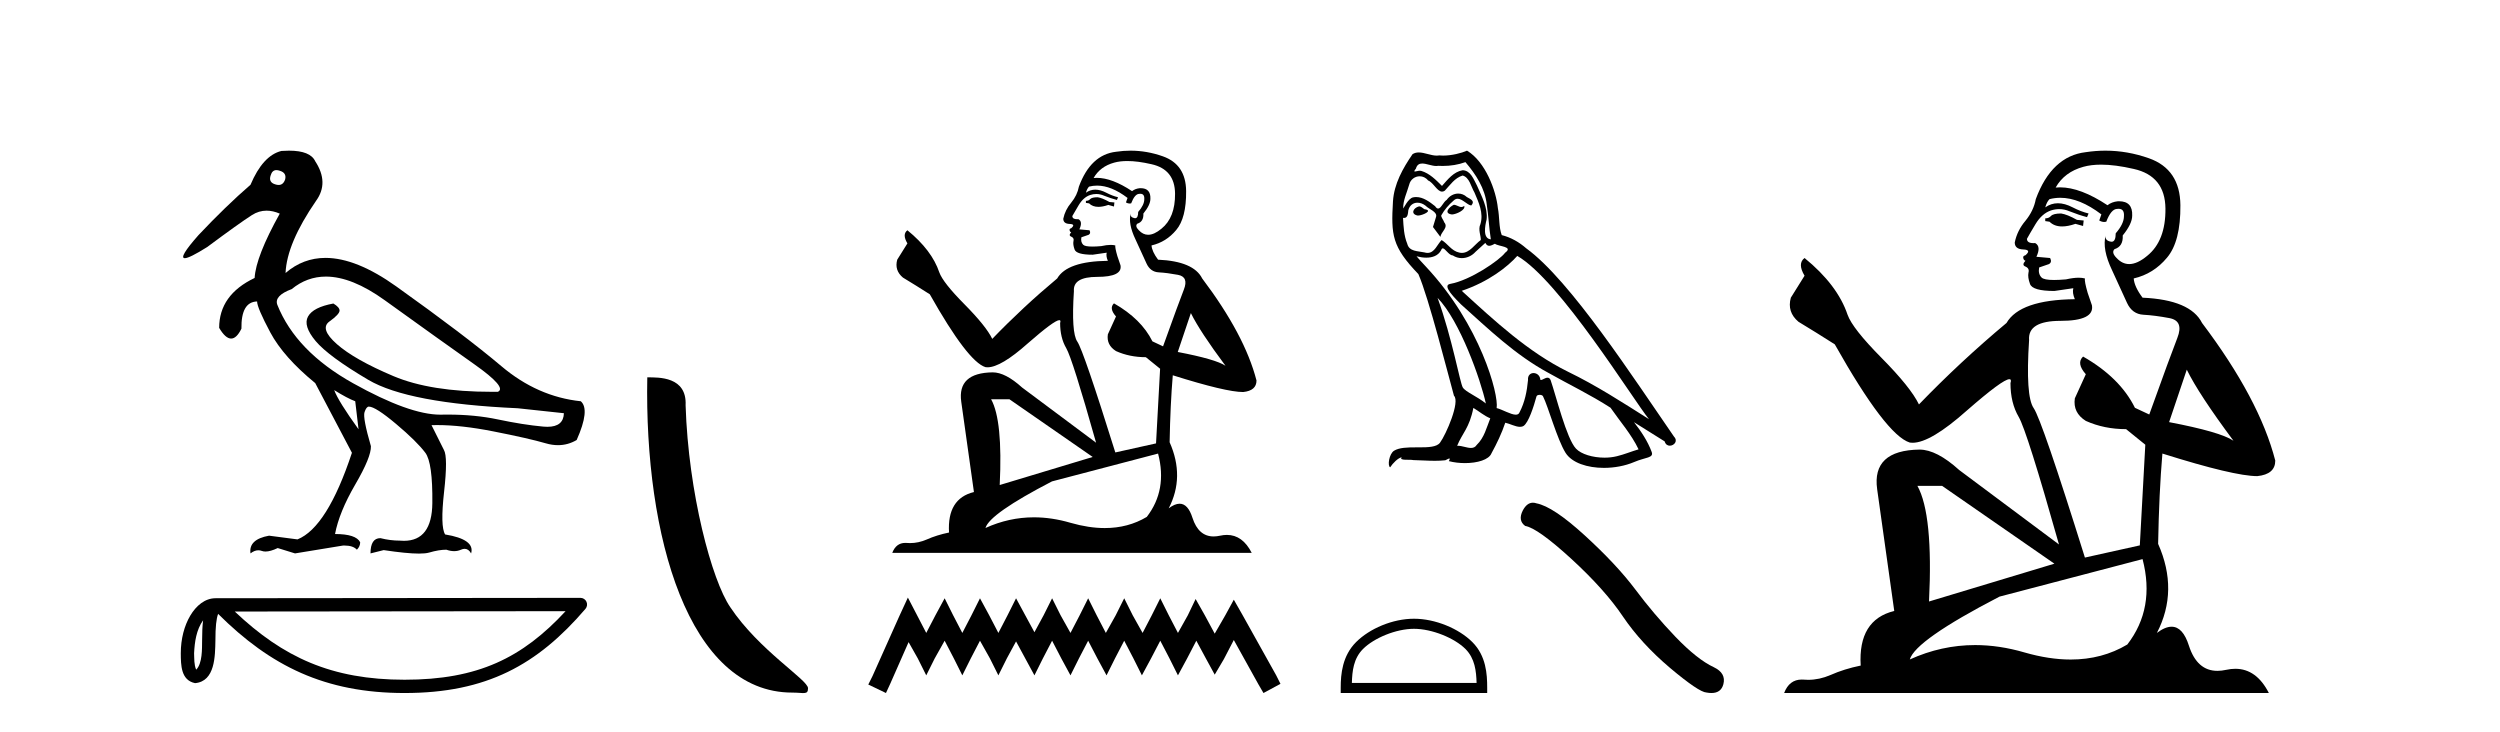 <?xml version='1.0' encoding='UTF-8' standalone='yes'?><svg xmlns='http://www.w3.org/2000/svg' xmlns:xlink='http://www.w3.org/1999/xlink' width='140.0' height='41.0' ><path d='M 15.481 9.526 C 15.537 9.526 15.599 9.538 15.667 9.562 C 15.929 9.639 16.029 9.8 15.968 10.047 C 15.898 10.254 15.777 10.358 15.604 10.358 C 15.546 10.358 15.483 10.347 15.413 10.324 C 15.152 10.247 15.067 10.077 15.159 9.816 C 15.216 9.622 15.324 9.526 15.481 9.526 ZM 18.251 15.489 C 19.221 15.489 20.319 15.93 21.544 16.812 C 23.661 18.337 25.335 19.533 26.567 20.403 C 27.798 21.273 28.237 21.785 27.883 21.939 C 27.766 21.94 27.651 21.941 27.537 21.941 C 25.25 21.941 23.415 21.648 22.029 21.061 C 20.574 20.446 19.52 19.849 18.866 19.272 C 18.211 18.694 18.073 18.271 18.45 18.002 C 18.827 17.732 19.016 17.528 19.016 17.39 C 19.016 17.267 18.9 17.136 18.669 16.997 C 17.915 17.136 17.442 17.378 17.249 17.725 C 17.057 18.071 17.199 18.529 17.676 19.099 C 18.154 19.668 19.135 20.392 20.621 21.269 C 22.106 22.147 24.896 22.678 28.991 22.862 L 31.578 23.14 C 31.564 23.647 31.256 23.901 30.655 23.901 C 30.582 23.901 30.505 23.898 30.423 23.89 C 29.669 23.821 28.818 23.686 27.871 23.486 C 27.022 23.307 26.09 23.217 25.074 23.217 C 24.957 23.217 24.839 23.218 24.719 23.22 C 24.697 23.221 24.675 23.221 24.653 23.221 C 23.502 23.221 21.877 22.636 19.778 21.465 C 17.638 20.272 16.222 18.806 15.529 17.066 C 15.406 16.728 15.675 16.435 16.337 16.189 C 16.907 15.722 17.545 15.489 18.251 15.489 ZM 18.715 21.846 C 19.208 22.154 19.601 22.362 19.893 22.47 L 20.078 24.04 C 19.324 22.993 18.869 22.262 18.715 21.846 ZM 16.183 8.437 C 16.05 8.437 15.909 8.442 15.76 8.453 C 15.067 8.623 14.49 9.254 14.028 10.347 C 13.104 11.147 12.134 12.086 11.118 13.164 C 10.355 14.027 10.099 14.458 10.349 14.458 C 10.522 14.458 10.941 14.25 11.603 13.834 C 12.804 12.941 13.639 12.344 14.109 12.044 C 14.367 11.879 14.64 11.797 14.928 11.797 C 15.164 11.797 15.411 11.852 15.667 11.963 C 14.775 13.564 14.305 14.765 14.259 15.566 C 12.935 16.197 12.273 17.128 12.273 18.36 C 12.508 18.76 12.732 18.96 12.943 18.96 C 13.147 18.96 13.339 18.775 13.52 18.406 C 13.504 17.405 13.797 16.897 14.397 16.882 C 14.397 17.113 14.644 17.69 15.136 18.614 C 15.629 19.537 16.468 20.484 17.653 21.454 L 19.708 25.356 C 18.785 28.143 17.769 29.759 16.66 30.206 L 15.067 29.998 C 14.297 30.136 13.951 30.467 14.028 30.991 C 14.176 30.874 14.322 30.816 14.467 30.816 C 14.533 30.816 14.598 30.828 14.663 30.852 C 14.724 30.875 14.793 30.886 14.869 30.886 C 15.053 30.886 15.28 30.821 15.552 30.691 L 16.522 30.991 L 19.2 30.552 C 19.231 30.551 19.261 30.55 19.291 30.55 C 19.613 30.55 19.844 30.628 19.986 30.783 C 20.109 30.66 20.17 30.521 20.17 30.367 C 20.016 30.059 19.547 29.905 18.762 29.905 C 18.916 29.09 19.293 28.166 19.893 27.134 C 20.494 26.103 20.786 25.387 20.771 24.987 C 20.463 23.925 20.343 23.29 20.413 23.082 C 20.482 22.874 20.563 22.77 20.655 22.77 C 20.901 22.77 21.41 23.093 22.179 23.74 C 22.949 24.387 23.495 24.925 23.819 25.356 C 24.096 25.726 24.227 26.665 24.211 28.174 C 24.197 29.582 23.666 30.286 22.619 30.286 C 22.545 30.286 22.467 30.282 22.387 30.275 C 22.033 30.275 21.671 30.229 21.302 30.136 C 20.932 30.136 20.748 30.421 20.748 30.991 L 21.486 30.806 C 22.347 30.936 23.006 31.001 23.463 31.001 C 23.709 31.001 23.897 30.982 24.027 30.945 C 24.396 30.837 24.719 30.783 24.996 30.783 C 25.15 30.837 25.296 30.864 25.432 30.864 C 25.569 30.864 25.697 30.837 25.816 30.783 C 25.889 30.75 25.957 30.734 26.02 30.734 C 26.165 30.734 26.286 30.819 26.382 30.991 C 26.536 30.467 26.051 30.113 24.927 29.929 C 24.742 29.636 24.723 28.839 24.869 27.539 C 25.016 26.238 25.012 25.456 24.858 25.195 L 24.165 23.809 C 24.267 23.806 24.371 23.804 24.477 23.804 C 25.379 23.804 26.426 23.921 27.617 24.156 C 28.949 24.417 29.93 24.641 30.561 24.825 C 30.798 24.895 31.027 24.929 31.249 24.929 C 31.618 24.929 31.966 24.833 32.293 24.641 C 32.801 23.501 32.878 22.778 32.524 22.47 C 30.908 22.301 29.426 21.646 28.079 20.507 C 26.732 19.368 24.769 17.879 22.191 16.039 C 20.699 14.974 19.378 14.442 18.228 14.442 C 17.392 14.442 16.646 14.724 15.991 15.288 C 16.037 14.18 16.606 12.833 17.699 11.247 C 18.192 10.57 18.177 9.831 17.653 9.031 C 17.469 8.635 16.978 8.437 16.183 8.437 Z' style='fill:#000000;stroke:none' /><path d='M 11.374 34.735 C 11.334 35.049 11.318 35.419 11.318 35.871 C 11.31 36.329 11.342 37.147 10.986 37.502 C 10.86 37.217 10.883 36.888 10.869 36.584 C 10.901 35.942 10.993 35.275 11.374 34.735 ZM 31.673 34.226 C 29.25 36.842 26.765 38.065 22.658 38.065 C 18.568 38.065 15.855 36.811 13.148 34.246 L 31.673 34.226 ZM 32.504 33.48 C 32.504 33.48 32.504 33.48 32.504 33.48 L 12.071 33.501 C 11.476 33.501 10.986 33.918 10.654 34.477 C 10.323 35.036 10.124 35.772 10.124 36.584 C 10.129 37.245 10.129 38.093 10.923 38.256 C 12.051 38.157 12.045 36.731 12.063 35.871 C 12.063 35.098 12.113 34.657 12.214 34.377 C 15.152 37.298 18.198 38.809 22.658 38.809 C 27.24 38.809 30.096 37.236 32.787 34.095 C 32.881 33.984 32.903 33.829 32.842 33.697 C 32.782 33.564 32.649 33.48 32.504 33.48 Z' style='fill:#000000;stroke:none' /><path d='M 44.365 38.785 C 45.019 38.785 45.25 38.932 45.249 38.539 C 45.249 38.071 42.503 36.418 40.896 34.004 C 39.864 32.504 38.547 27.607 38.394 22.695 C 38.471 21.083 36.889 21.132 36.248 21.132 C 36.078 30.016 38.552 38.785 44.365 38.785 Z' style='fill:#000000;stroke:none' /><path d='M 61.47 11.046 Q 61.153 11.046 61.052 11.147 Q 60.963 11.248 60.811 11.248 L 60.811 11.362 L 60.988 11.388 Q 61.185 11.584 61.511 11.584 Q 61.752 11.584 62.065 11.476 L 62.382 11.565 L 62.407 11.337 L 62.129 11.312 Q 61.723 11.084 61.47 11.046 ZM 63.129 9.018 Q 63.714 9.018 64.485 9.196 Q 65.79 9.487 65.803 10.843 Q 65.815 12.186 65.042 12.807 Q 64.634 13.147 64.298 13.147 Q 64.01 13.147 63.776 12.895 Q 63.547 12.667 63.687 12.528 Q 64.054 12.414 64.029 11.958 Q 64.422 11.476 64.422 11.134 Q 64.446 10.538 63.874 10.538 Q 63.851 10.538 63.826 10.539 Q 63.573 10.564 63.395 10.704 Q 62.275 9.96 61.422 9.96 Q 61.33 9.96 61.242 9.969 L 61.242 9.969 Q 61.609 9.323 62.395 9.107 Q 62.715 9.018 63.129 9.018 ZM 66.689 17.532 Q 67.184 18.546 68.628 20.484 Q 68.083 20.117 65.955 19.711 L 66.689 17.532 ZM 61.436 10.394 Q 62.236 10.394 63.142 11.084 L 63.053 11.337 Q 63.16 11.399 63.26 11.399 Q 63.303 11.399 63.345 11.388 Q 63.547 10.856 63.801 10.856 Q 63.831 10.852 63.858 10.852 Q 64.102 10.852 64.08 11.16 Q 64.08 11.476 63.738 11.869 Q 63.738 12.22 63.567 12.22 Q 63.54 12.22 63.509 12.211 Q 63.281 12.161 63.319 11.958 L 63.319 11.958 Q 63.167 12.528 63.585 13.402 Q 63.991 14.289 64.206 14.758 Q 64.422 15.227 64.89 15.252 Q 65.359 15.277 65.967 15.391 Q 66.575 15.505 66.297 16.215 Q 66.018 16.924 65.131 19.395 L 64.536 19.116 Q 63.915 17.862 62.382 16.988 L 62.382 16.988 Q 62.091 17.266 62.496 17.722 L 62.04 18.723 Q 61.951 19.319 62.496 19.661 Q 63.256 20.003 64.168 20.003 L 64.966 20.649 L 64.738 24.83 L 62.458 25.337 Q 60.672 19.623 60.329 19.129 Q 59.987 18.635 60.139 16.303 Q 60.076 15.505 61.444 15.505 Q 62.863 15.505 62.749 14.859 L 62.572 14.34 Q 62.433 13.858 62.458 13.744 Q 62.346 13.714 62.198 13.714 Q 61.976 13.714 61.672 13.782 Q 61.385 13.808 61.177 13.808 Q 60.76 13.808 60.659 13.706 Q 60.507 13.554 60.558 13.288 L 60.963 13.149 Q 61.102 13.073 61.014 12.895 L 60.444 12.845 Q 60.646 12.414 60.393 12.275 Q 60.355 12.277 60.321 12.277 Q 60.051 12.277 60.051 12.097 Q 60.139 11.933 60.406 11.489 Q 60.672 11.046 61.052 10.919 Q 61.222 10.864 61.391 10.864 Q 61.61 10.864 61.824 10.957 Q 62.205 11.109 62.547 11.198 L 62.61 11.046 Q 62.293 10.97 61.951 10.792 Q 61.622 10.621 61.337 10.621 Q 61.052 10.621 60.811 10.792 Q 60.874 10.564 60.988 10.45 Q 61.208 10.394 61.436 10.394 ZM 56.529 22.359 L 61.191 25.59 L 55.984 27.161 Q 56.161 23.55 55.503 22.359 ZM 64.852 25.4 Q 65.385 27.44 64.219 28.947 Q 63.175 29.571 61.868 29.571 Q 60.971 29.571 59.949 29.277 Q 58.903 28.97 57.9 28.97 Q 56.5 28.97 55.186 29.568 Q 55.414 28.77 58.911 26.958 L 64.852 25.4 ZM 63.311 8.437 Q 62.905 8.437 62.496 8.499 Q 61.077 8.664 60.418 10.45 Q 60.329 10.932 59.987 11.35 Q 59.645 11.755 59.544 12.249 Q 59.544 12.528 59.899 12.541 Q 60.253 12.553 59.987 12.781 Q 59.873 12.807 59.899 12.895 Q 59.911 12.984 59.987 13.009 Q 59.823 13.187 59.987 13.25 Q 60.165 13.326 60.114 13.504 Q 60.076 13.694 60.177 13.972 Q 60.279 14.264 61.191 14.264 L 61.976 14.15 L 61.976 14.15 Q 61.926 14.34 62.04 14.606 Q 59.759 14.631 59.202 15.594 Q 57.289 17.19 55.566 18.977 Q 55.224 18.267 54.008 17.038 Q 52.804 15.822 52.601 15.252 Q 52.183 14.01 50.815 12.895 Q 50.511 13.123 50.815 13.63 L 50.245 14.542 Q 50.08 15.138 50.562 15.543 Q 51.296 15.987 52.069 16.481 Q 54.198 20.256 55.186 20.56 Q 55.24 20.569 55.3 20.569 Q 56.052 20.569 57.555 19.23 Q 59.044 17.928 59.322 17.928 Q 59.419 17.928 59.367 18.09 Q 59.367 18.913 59.709 19.496 Q 60.051 20.079 61.381 24.792 L 57.238 21.701 Q 56.301 20.852 55.591 20.852 Q 53.602 20.877 53.83 22.499 L 54.54 27.554 Q 53.032 27.921 53.146 29.821 Q 52.462 29.961 51.892 30.214 Q 51.431 30.413 50.962 30.413 Q 50.863 30.413 50.764 30.404 Q 50.73 30.402 50.697 30.402 Q 50.18 30.402 49.966 30.962 L 70.097 30.962 Q 69.584 29.955 68.706 29.955 Q 68.523 29.955 68.324 29.999 Q 68.132 30.041 67.961 30.041 Q 67.115 30.041 66.778 28.998 Q 66.528 28.208 66.058 28.208 Q 65.789 28.208 65.448 28.466 Q 66.36 26.705 65.499 24.766 Q 65.537 22.663 65.676 21.016 Q 68.653 21.954 69.616 21.954 Q 70.364 21.878 70.364 21.308 Q 69.705 18.749 67.323 15.594 Q 66.841 14.631 64.852 14.542 Q 64.51 14.086 64.485 13.744 Q 65.308 13.554 65.866 12.883 Q 66.436 12.211 66.423 10.704 Q 66.411 9.209 65.118 8.753 Q 64.224 8.437 63.311 8.437 Z' style='fill:#000000;stroke:none' /><path d='M 50.841 33.464 L 50.366 34.494 L 48.861 37.859 L 48.624 38.334 L 49.614 38.809 L 49.851 38.295 L 50.881 35.959 L 51.395 36.869 L 51.87 37.82 L 52.345 36.869 L 52.9 35.88 L 53.414 36.869 L 53.89 37.82 L 54.365 36.869 L 54.879 35.88 L 55.434 36.869 L 55.909 37.82 L 56.384 36.869 L 56.899 35.919 L 57.413 36.869 L 57.928 37.82 L 58.403 36.869 L 58.918 35.88 L 59.432 36.869 L 59.947 37.82 L 60.422 36.869 L 60.937 35.88 L 61.452 36.869 L 61.966 37.82 L 62.441 36.869 L 62.956 35.88 L 63.471 36.869 L 63.946 37.82 L 64.46 36.869 L 64.975 35.88 L 65.49 36.869 L 65.965 37.82 L 66.48 36.869 L 66.994 35.88 L 67.549 36.909 L 68.024 37.78 L 68.538 36.909 L 69.093 35.84 L 70.478 38.334 L 70.755 38.809 L 71.706 38.295 L 71.468 37.82 L 69.568 34.415 L 69.093 33.583 L 68.618 34.454 L 68.024 35.484 L 67.469 34.454 L 66.955 33.544 L 66.519 34.454 L 65.965 35.444 L 65.45 34.454 L 64.975 33.504 L 64.5 34.454 L 63.985 35.444 L 63.431 34.454 L 62.956 33.504 L 62.481 34.454 L 61.927 35.444 L 61.412 34.454 L 60.937 33.504 L 60.462 34.454 L 59.947 35.444 L 59.393 34.454 L 58.918 33.504 L 58.443 34.454 L 57.928 35.404 L 57.413 34.454 L 56.899 33.504 L 56.423 34.454 L 55.909 35.444 L 55.394 34.454 L 54.879 33.504 L 54.404 34.454 L 53.89 35.444 L 53.375 34.454 L 52.9 33.504 L 52.385 34.454 L 51.87 35.444 L 51.356 34.454 L 50.841 33.464 Z' style='fill:#000000;stroke:none' /><path d='M 81.412 11.468 C 81.146 11.596 80.82 11.952 81.314 12.011 C 81.551 12.001 82.094 11.754 81.995 11.527 L 81.995 11.527 C 81.944 11.576 81.892 11.593 81.839 11.593 C 81.7 11.593 81.556 11.468 81.412 11.468 ZM 79.467 11.557 C 79.141 11.636 78.974 11.991 79.388 12.07 C 79.395 12.071 79.402 12.071 79.41 12.071 C 79.649 12.071 80.299 11.782 79.763 11.715 C 79.675 11.656 79.586 11.557 79.467 11.557 ZM 82.064 9.079 C 82.647 9.76 83.16 10.55 83.259 11.458 C 83.357 12.11 83.387 12.761 83.486 13.403 C 83.022 13.364 83.16 12.643 83.249 12.297 C 83.328 11.616 82.963 10.984 82.706 10.382 C 82.528 10.056 82.36 9.543 81.906 9.533 C 81.403 9.622 81.077 10.046 80.751 10.412 C 80.415 10.076 80.06 9.711 79.596 9.572 C 79.571 9.563 79.544 9.56 79.515 9.56 C 79.412 9.56 79.29 9.606 79.234 9.606 C 79.185 9.606 79.186 9.571 79.29 9.444 C 79.352 9.223 79.482 9.157 79.644 9.157 C 79.878 9.157 80.179 9.296 80.433 9.296 C 80.471 9.296 80.508 9.293 80.544 9.286 C 80.627 9.291 80.71 9.293 80.794 9.293 C 81.226 9.293 81.659 9.227 82.064 9.079 ZM 81.906 9.829 C 82.291 9.928 82.38 10.461 82.568 10.777 C 82.805 11.33 83.091 11.932 82.903 12.554 C 82.755 12.85 82.943 13.226 82.923 13.443 C 82.594 13.674 82.305 14.162 81.867 14.162 C 81.82 14.162 81.77 14.156 81.718 14.144 C 81.284 14.055 81.067 13.64 80.731 13.443 C 80.488 13.677 80.344 14.163 79.944 14.163 C 79.889 14.163 79.829 14.154 79.763 14.134 C 79.398 14.055 78.914 14.094 78.806 13.65 C 78.618 13.196 78.598 12.692 78.569 12.199 L 78.569 12.199 C 78.591 12.203 78.611 12.205 78.629 12.205 C 78.829 12.205 78.847 11.973 78.865 11.774 C 78.942 11.485 79.149 11.351 79.379 11.351 C 79.534 11.351 79.699 11.412 79.842 11.527 C 80.01 11.715 80.524 11.863 80.415 12.159 C 80.366 12.337 80.307 12.525 80.247 12.712 L 80.662 13.265 C 80.701 12.979 81.126 12.742 80.879 12.455 C 80.84 12.327 80.692 12.159 80.711 12.06 C 80.889 11.744 81.126 11.468 81.403 11.231 C 81.477 11.158 81.553 11.13 81.629 11.13 C 81.894 11.13 82.16 11.477 82.39 11.508 C 82.617 11.261 82.37 11.162 82.143 11.034 C 82.002 10.901 81.832 10.84 81.663 10.84 C 81.416 10.84 81.17 10.969 81.017 11.192 C 80.83 11.304 80.699 11.679 80.535 11.679 C 80.483 11.679 80.427 11.642 80.366 11.547 C 80.064 11.306 79.703 11.035 79.308 11.035 C 79.25 11.035 79.191 11.041 79.132 11.053 C 78.852 11.111 78.601 11.676 78.58 11.676 C 78.579 11.676 78.579 11.676 78.579 11.675 C 78.569 11.211 78.786 10.797 78.914 10.342 C 78.986 10.044 79.242 9.872 79.503 9.872 C 79.673 9.872 79.846 9.945 79.971 10.105 C 80.265 10.215 80.48 10.731 80.757 10.731 C 80.805 10.731 80.856 10.715 80.909 10.678 C 81.215 10.352 81.462 9.967 81.906 9.829 ZM 80.504 16.681 C 81.758 17.975 82.913 21.253 83.209 22.596 C 82.726 22.201 82.064 21.944 81.916 21.697 C 81.758 21.44 81.324 18.942 80.504 16.681 ZM 84.967 14.331 C 87.337 15.694 91.464 22.398 92.343 23.474 C 90.861 22.536 89.4 21.589 87.811 20.818 C 85.579 19.722 83.673 17.945 81.857 16.286 C 83.357 15.783 84.434 14.934 84.967 14.331 ZM 82.508 22.842 C 82.824 23.03 83.111 23.287 83.456 23.425 C 83.249 23.938 83.121 24.511 82.696 24.916 C 82.616 25.044 82.502 25.085 82.372 25.085 C 82.148 25.085 81.875 24.963 81.647 24.963 C 81.631 24.963 81.615 24.964 81.6 24.965 C 81.876 24.274 82.291 23.968 82.508 22.842 ZM 83.18 13.601 C 83.24 13.725 83.316 13.765 83.397 13.765 C 83.503 13.765 83.618 13.695 83.713 13.65 C 83.95 13.818 84.769 13.798 84.286 14.154 C 83.98 14.568 82.344 15.699 81.207 15.899 C 80.717 15.985 81.541 16.76 81.807 17.037 C 83.348 18.419 84.858 19.88 86.705 20.878 C 87.86 21.529 89.074 22.112 90.19 22.833 C 90.723 23.603 91.355 24.314 91.76 25.163 C 91.355 25.281 90.96 25.449 90.546 25.548 C 90.327 25.603 90.09 25.629 89.852 25.629 C 89.2 25.629 88.544 25.435 88.255 25.123 C 87.722 24.56 87.139 22.161 86.833 21.282 C 86.789 21.184 86.728 21.151 86.661 21.151 C 86.527 21.151 86.373 21.281 86.296 21.281 C 86.281 21.281 86.269 21.276 86.26 21.263 C 86.241 21.02 86.054 20.891 85.879 20.891 C 85.706 20.891 85.545 21.017 85.569 21.282 C 85.51 21.904 85.391 22.527 85.095 23.089 C 85.059 23.185 84.983 23.222 84.883 23.222 C 84.603 23.222 84.132 22.932 83.812 22.852 C 83.94 22.092 82.903 18.202 79.862 14.944 C 79.756 14.828 79.292 14.34 79.333 14.34 C 79.338 14.34 79.349 14.347 79.369 14.361 C 79.524 14.402 79.7 14.429 79.873 14.429 C 80.206 14.429 80.533 14.327 80.701 14.015 C 80.727 13.938 80.759 13.908 80.797 13.908 C 80.932 13.908 81.137 14.302 81.353 14.302 C 81.51 14.406 81.686 14.455 81.86 14.455 C 82.147 14.455 82.431 14.325 82.627 14.104 C 82.814 13.936 82.992 13.769 83.18 13.601 ZM 82.153 8.437 C 81.843 8.575 81.299 8.713 80.811 8.713 C 80.74 8.713 80.671 8.71 80.603 8.703 C 80.556 8.712 80.509 8.715 80.462 8.715 C 80.13 8.715 79.772 8.537 79.45 8.537 C 79.328 8.537 79.211 8.563 79.102 8.634 C 78.559 9.424 78.065 10.303 78.006 11.28 C 77.897 13.156 77.947 13.808 79.428 15.348 C 80.01 16.671 81.096 20.986 81.422 22.161 C 81.778 22.497 80.978 24.333 80.642 24.788 C 80.46 25.039 79.978 25.052 79.461 25.052 C 79.405 25.052 79.348 25.052 79.292 25.052 C 78.826 25.052 78.356 25.061 78.065 25.242 C 77.789 25.42 77.69 26.081 77.848 26.17 C 77.996 25.943 78.292 25.637 78.5 25.607 L 78.5 25.607 C 78.302 25.814 78.993 25.716 79.141 25.765 C 79.541 25.772 79.945 25.805 80.35 25.805 C 80.546 25.805 80.742 25.797 80.938 25.775 C 81.027 25.736 81.122 25.675 81.164 25.675 C 81.196 25.675 81.196 25.712 81.136 25.824 C 81.415 25.897 81.73 25.934 82.036 25.934 C 82.727 25.934 83.382 25.749 83.525 25.38 C 83.822 24.837 84.098 24.264 84.295 23.672 C 84.548 23.725 84.865 23.903 85.119 23.903 C 85.193 23.903 85.262 23.888 85.322 23.85 C 85.599 23.662 85.885 22.783 86.043 22.201 C 86.058 22.14 86.14 22.111 86.224 22.111 C 86.303 22.111 86.384 22.138 86.408 22.191 C 86.705 22.783 87.198 24.6 87.672 25.36 C 88.03 25.924 88.897 26.201 89.819 26.201 C 90.4 26.201 91.002 26.091 91.513 25.874 C 92.155 25.597 92.629 25.656 92.491 25.301 C 92.273 24.709 91.898 24.146 91.503 23.642 L 91.503 23.642 C 92.076 23.998 92.649 24.363 93.221 24.718 C 93.269 24.891 93.387 24.959 93.508 24.959 C 93.742 24.959 93.985 24.705 93.745 24.452 C 91.503 21.213 87.939 15.694 85.47 13.907 C 85.076 13.561 84.611 13.295 84.098 13.166 C 83.93 12.732 83.98 12.149 83.881 11.656 C 83.782 10.678 83.19 9.059 82.153 8.437 Z' style='fill:#000000;stroke:none' /><path d='M 79.182 35.213 C 80.191 35.213 81.454 35.731 82.065 36.343 C 82.599 36.877 82.669 37.586 82.689 38.245 L 75.705 38.245 C 75.724 37.586 75.794 36.877 76.329 36.343 C 76.94 35.731 78.173 35.213 79.182 35.213 ZM 79.182 34.649 C 77.985 34.649 76.697 35.201 75.942 35.956 C 75.168 36.73 75.08 37.749 75.08 38.512 L 75.08 38.809 L 83.283 38.809 L 83.283 38.512 C 83.283 37.749 83.225 36.73 82.451 35.956 C 81.696 35.201 80.379 34.649 79.182 34.649 Z' style='fill:#000000;stroke:none' /><path d='M 85.844 28.151 Q 85.506 28.151 85.277 28.587 Q 84.992 29.148 85.41 29.453 Q 86.104 29.567 87.997 31.298 Q 89.88 33.028 90.888 34.531 Q 91.906 36.034 93.522 37.403 Q 95.139 38.763 95.567 38.782 Q 95.715 38.809 95.841 38.809 Q 96.378 38.809 96.509 38.316 Q 96.67 37.698 95.976 37.365 Q 95.054 36.937 93.827 35.663 Q 92.6 34.379 91.563 32.99 Q 90.517 31.602 88.748 29.985 Q 86.979 28.368 86.047 28.188 Q 85.941 28.151 85.844 28.151 Z' style='fill:#000000;stroke:none' /><path d='M 115.422 11.955 Q 114.995 11.955 114.858 12.091 Q 114.739 12.228 114.534 12.228 L 114.534 12.382 L 114.773 12.416 Q 115.038 12.681 115.478 12.681 Q 115.804 12.681 116.225 12.535 L 116.652 12.655 L 116.686 12.348 L 116.311 12.313 Q 115.764 12.006 115.422 11.955 ZM 117.66 9.22 Q 118.448 9.22 119.488 9.46 Q 121.248 9.853 121.265 11.681 Q 121.282 13.492 120.24 14.329 Q 119.689 14.788 119.236 14.788 Q 118.847 14.788 118.531 14.449 Q 118.224 14.141 118.412 13.953 Q 118.907 13.8 118.873 13.185 Q 119.403 12.535 119.403 12.074 Q 119.435 11.27 118.664 11.27 Q 118.633 11.27 118.6 11.271 Q 118.258 11.305 118.019 11.493 Q 116.507 10.491 115.358 10.491 Q 115.234 10.491 115.115 10.503 L 115.115 10.503 Q 115.61 9.631 116.669 9.341 Q 117.101 9.22 117.66 9.22 ZM 122.46 20.701 Q 123.127 22.068 125.074 24.682 Q 124.34 24.186 121.47 23.639 L 122.46 20.701 ZM 115.377 11.076 Q 116.455 11.076 117.677 12.006 L 117.558 12.348 Q 117.701 12.431 117.836 12.431 Q 117.894 12.431 117.951 12.416 Q 118.224 11.698 118.566 11.698 Q 118.607 11.693 118.643 11.693 Q 118.972 11.693 118.941 12.108 Q 118.941 12.535 118.48 13.065 Q 118.48 13.538 118.25 13.538 Q 118.214 13.538 118.173 13.526 Q 117.865 13.458 117.916 13.185 L 117.916 13.185 Q 117.711 13.953 118.275 15.132 Q 118.822 16.328 119.112 16.96 Q 119.403 17.592 120.035 17.626 Q 120.667 17.66 121.487 17.814 Q 122.307 17.968 121.931 18.925 Q 121.555 19.881 120.359 23.212 L 119.556 22.837 Q 118.719 21.145 116.652 19.967 L 116.652 19.967 Q 116.259 20.342 116.806 20.957 L 116.191 22.307 Q 116.071 23.11 116.806 23.571 Q 117.831 24.032 119.061 24.032 L 120.137 24.904 L 119.83 30.541 L 116.755 31.224 Q 114.346 23.52 113.885 22.854 Q 113.424 22.187 113.629 19.044 Q 113.543 17.968 115.388 17.968 Q 117.301 17.968 117.148 17.097 L 116.908 16.396 Q 116.721 15.747 116.755 15.593 Q 116.604 15.552 116.405 15.552 Q 116.106 15.552 115.696 15.645 Q 115.308 15.679 115.027 15.679 Q 114.466 15.679 114.329 15.542 Q 114.124 15.337 114.192 14.978 L 114.739 14.79 Q 114.927 14.688 114.807 14.449 L 114.039 14.38 Q 114.312 13.8 113.97 13.612 Q 113.919 13.615 113.873 13.615 Q 113.509 13.615 113.509 13.373 Q 113.629 13.15 113.987 12.553 Q 114.346 11.955 114.858 11.784 Q 115.089 11.71 115.316 11.71 Q 115.611 11.71 115.901 11.835 Q 116.413 12.04 116.874 12.16 L 116.96 11.955 Q 116.533 11.852 116.071 11.613 Q 115.627 11.382 115.243 11.382 Q 114.858 11.382 114.534 11.613 Q 114.619 11.305 114.773 11.152 Q 115.069 11.076 115.377 11.076 ZM 108.76 27.21 L 115.046 31.566 L 108.025 33.684 Q 108.264 28.816 107.376 27.21 ZM 119.983 31.31 Q 120.701 34.06 119.129 36.093 Q 117.722 36.934 115.959 36.934 Q 114.749 36.934 113.372 36.537 Q 111.961 36.124 110.609 36.124 Q 108.721 36.124 106.949 36.93 Q 107.256 35.854 111.971 33.411 L 119.983 31.31 ZM 117.905 8.437 Q 117.358 8.437 116.806 8.521 Q 114.893 8.743 114.004 11.152 Q 113.885 11.801 113.424 12.365 Q 112.962 12.911 112.826 13.578 Q 112.826 13.953 113.304 13.97 Q 113.782 13.988 113.424 14.295 Q 113.27 14.329 113.304 14.449 Q 113.321 14.568 113.424 14.603 Q 113.201 14.842 113.424 14.927 Q 113.663 15.03 113.594 15.269 Q 113.543 15.525 113.68 15.901 Q 113.816 16.294 115.046 16.294 L 116.106 16.14 L 116.106 16.14 Q 116.037 16.396 116.191 16.755 Q 113.116 16.789 112.364 18.087 Q 109.785 20.24 107.461 22.649 Q 107 21.692 105.36 20.035 Q 103.737 18.395 103.464 17.626 Q 102.9 15.952 101.055 14.449 Q 100.645 14.756 101.055 15.44 L 100.287 16.67 Q 100.064 17.472 100.714 18.019 Q 101.704 18.617 102.747 19.283 Q 105.617 24.374 106.949 24.784 Q 107.023 24.795 107.103 24.795 Q 108.117 24.795 110.144 22.99 Q 112.152 21.235 112.526 21.235 Q 112.658 21.235 112.586 21.453 Q 112.586 22.563 113.048 23.349 Q 113.509 24.135 115.303 30.49 L 109.716 26.322 Q 108.452 25.177 107.496 25.177 Q 104.814 25.211 105.121 27.398 L 106.078 34.214 Q 104.045 34.709 104.199 37.272 Q 103.276 37.46 102.507 37.801 Q 101.886 38.07 101.254 38.07 Q 101.121 38.07 100.987 38.058 Q 100.941 38.055 100.896 38.055 Q 100.2 38.055 99.911 38.809 L 127.056 38.809 Q 126.363 37.452 125.179 37.452 Q 124.932 37.452 124.664 37.511 Q 124.406 37.568 124.175 37.568 Q 123.035 37.568 122.58 36.161 Q 122.243 35.096 121.609 35.096 Q 121.246 35.096 120.786 35.444 Q 122.016 33.069 120.855 30.456 Q 120.906 27.62 121.094 25.399 Q 125.108 26.663 126.407 26.663 Q 127.415 26.561 127.415 25.792 Q 126.526 22.341 123.315 18.087 Q 122.665 16.789 119.983 16.67 Q 119.522 16.055 119.488 15.593 Q 120.598 15.337 121.35 14.432 Q 122.119 13.526 122.102 11.493 Q 122.085 9.478 120.342 8.863 Q 119.136 8.437 117.905 8.437 Z' style='fill:#000000;stroke:none' /></svg>
